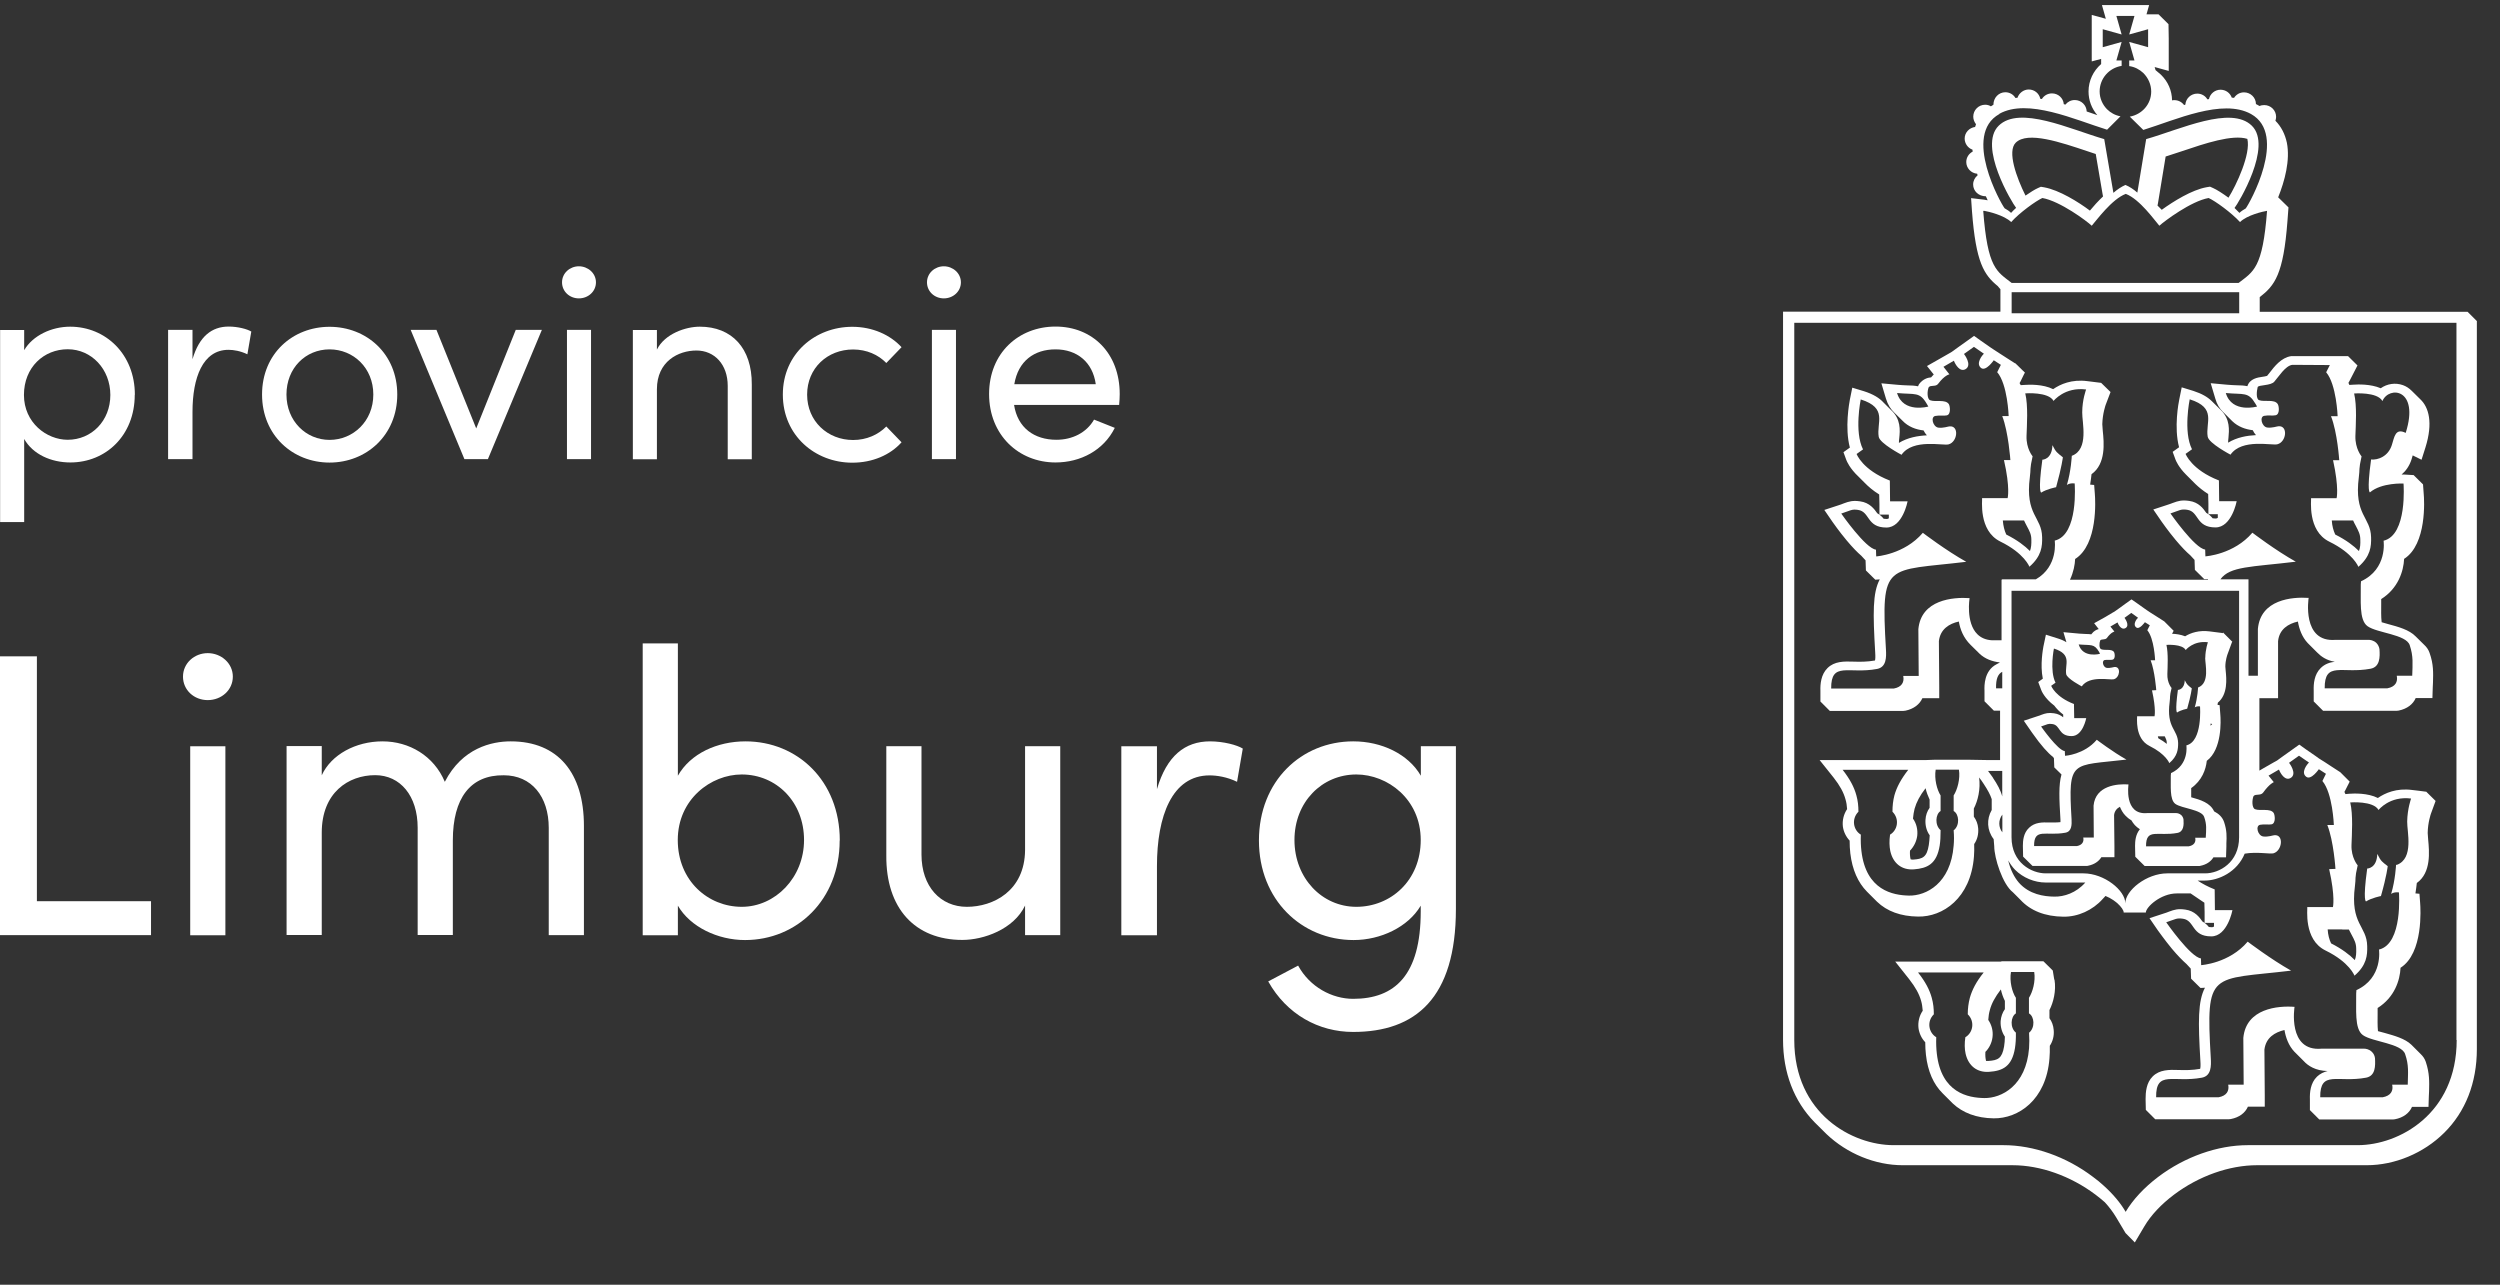 <?xml version="1.0" encoding="UTF-8"?>
<svg id="Laag_1" data-name="Laag 1" xmlns="http://www.w3.org/2000/svg" viewBox="0 0 218.18 112.12">
  <rect x="0" y="0" width="218.18" height="112.12" fill="#333333" stroke="none"/>
  <defs>
    <style>
      .cls-1 {
        fill: #fff;
      }
    </style>
  </defs>
  <g id="Laag_11" data-name="Laag 11">
    <polygon class="cls-1" points="159.73 61.75 160.56 60.92 161.4 61.75 159.73 61.75 159.73 61.75"/>
    <g>
      <path class="cls-1" d="M11.76,34.45c0,3.57-2.54,5.91-5.62,5.91-1.69,0-3.28-.72-4.03-2.05v7.25H.01v-16.76h2.1v1.76c.75-1.28,2.39-2.05,4.01-2.05,3.09,0,5.65,2.39,5.65,5.94h-.01ZM9.63,34.47c0-2.25-1.64-3.99-3.72-3.99s-3.82,1.57-3.82,3.99,1.98,3.91,3.82,3.91c2.08,0,3.72-1.65,3.72-3.91Z"/>
      <path class="cls-1" d="M21.93,28.94l-.34,1.98c-.6-.29-1.2-.39-1.65-.39-2.25,0-3.14,2.44-3.14,5.41v4.13h-2.13v-11.28h2.13v2.56c.58-1.98,1.67-2.85,3.16-2.85.8,0,1.62.22,1.96.43h.01Z"/>
      <path class="cls-1" d="M22.87,34.43c0-3.57,2.68-5.91,5.89-5.91s5.91,2.34,5.91,5.91-2.71,5.94-5.91,5.94-5.89-2.37-5.89-5.94ZM32.58,34.43c0-2.32-1.74-3.94-3.82-3.94s-3.76,1.62-3.76,3.94,1.71,3.96,3.76,3.96,3.82-1.62,3.82-3.96Z"/>
      <path class="cls-1" d="M45.02,28.79h2.27l-4.71,11.28h-2.05l-4.69-11.28h2.25l3.47,8.6,3.45-8.6h.01Z"/>
      <path class="cls-1" d="M49.05,24.64c0-.8.68-1.4,1.47-1.4s1.49.6,1.49,1.4-.68,1.4-1.49,1.4-1.47-.6-1.47-1.4ZM49.48,40.07v-11.28h2.1v11.28h-2.1Z"/>
      <path class="cls-1" d="M65.61,33.56v6.52h-2.1v-6.4c0-1.88-1.16-3.09-2.73-3.09s-3.45.94-3.45,3.38v6.11h-2.1v-11.28h2.1v1.71c.68-1.38,2.51-2,3.74-2,2.8,0,4.56,1.88,4.54,5.04h0Z"/>
      <path class="cls-1" d="M68.32,34.43c0-3.57,2.83-5.91,6.06-5.91,1.76,0,3.31.7,4.3,1.78l-1.33,1.38c-.7-.72-1.71-1.18-2.9-1.18-2.23,0-4.01,1.62-4.01,3.94s1.79,3.96,4.01,3.96c1.18,0,2.19-.46,2.9-1.18l1.33,1.38c-.99,1.11-2.54,1.78-4.3,1.78-3.24,0-6.06-2.37-6.06-5.94h0Z"/>
      <path class="cls-1" d="M80.9,24.64c0-.8.68-1.4,1.47-1.4s1.49.6,1.49,1.4-.68,1.4-1.49,1.4-1.47-.6-1.47-1.4ZM81.33,40.07v-11.28h2.1v11.28h-2.1Z"/>
      <path class="cls-1" d="M97.68,35.34h-9.18c.31,2,1.76,3.04,3.7,3.04,1.38,0,2.63-.62,3.28-1.76l1.81.72c-.97,1.96-2.99,3.02-5.17,3.02-3.21,0-5.8-2.39-5.8-5.97s2.58-5.89,5.8-5.89,5.6,2.32,5.6,5.89c0,.31-.02.62-.05.94h0ZM95.63,33.53c-.27-1.94-1.65-3.04-3.51-3.04s-3.26,1.01-3.6,3.04h7.11Z"/>
    </g>
    <g>
      <path class="cls-1" d="M3.22,78.65h9.96v2.96H0v-24.33h3.22v21.37Z"/>
      <path class="cls-1" d="M15.97,59.05c0-1.17.99-2.05,2.16-2.05s2.19.88,2.19,2.05-.99,2.05-2.19,2.05-2.16-.88-2.16-2.05ZM16.6,81.62v-16.49h3.07v16.49h-3.07Z"/>
      <path class="cls-1" d="M50.96,72.08v9.53h-3.07v-9.36c0-2.75-1.52-4.59-3.92-4.59-2.93-.04-4.45,2.01-4.45,5.68v8.26h-3.07v-9.36c0-2.79-1.52-4.59-3.71-4.59-2.33,0-4.66,1.52-4.66,5.01v8.94h-3.07v-16.49h3.07v2.55c.82-1.8,2.96-2.96,5.3-2.96s4.49,1.27,5.44,3.53c1.52-2.96,4.1-3.53,5.75-3.53,4.13,0,6.39,2.75,6.39,7.38v-.02.02Z"/>
      <path class="cls-1" d="M73.28,73.35c0,5.19-3.74,8.69-8.26,8.69-2.37,0-4.77-1.13-5.86-3v2.58h-3.07v-25.47h3.07v11.55c1.1-1.94,3.43-3,5.9-3,4.52,0,8.23,3.43,8.23,8.65v.02-.02ZM70.17,73.31c0-3.32-2.4-5.72-5.44-5.72-2.68,0-5.58,2.16-5.58,5.72s2.65,5.83,5.58,5.83,5.44-2.55,5.44-5.83Z"/>
      <path class="cls-1" d="M89.46,65.12h3.07v16.49h-3.07v-2.58c-.99,2.08-3.63,3-5.47,3-4.13,0-6.68-2.75-6.64-7.38v-9.53h3.07v9.46c0,2.79,1.66,4.56,3.96,4.56s5.05-1.38,5.08-4.95v-9.08h0Z"/>
      <path class="cls-1" d="M108.46,65.33l-.5,2.9c-.88-.43-1.77-.56-2.4-.56-3.28,0-4.59,3.57-4.59,7.91v6.04h-3.11v-16.49h3.11v3.74c.85-2.9,2.44-4.17,4.63-4.17,1.17,0,2.37.32,2.86.63h0Z"/>
      <path class="cls-1" d="M123.99,65.12h3.07v14.2c0,7.8-3.53,10.74-8.97,10.74-3,0-5.79-1.52-7.41-4.41l2.61-1.38c1.02,1.87,2.96,2.9,4.8,2.9,3.63,0,5.9-2.05,5.9-7.63v-.5c-1.1,1.87-3.5,3-5.86,3-4.52,0-8.26-3.5-8.26-8.69s3.71-8.65,8.23-8.65c2.47,0,4.8,1.1,5.9,3v-2.58h0ZM123.99,73.31c0-3.57-2.9-5.72-5.62-5.72-3,0-5.4,2.4-5.4,5.72s2.4,5.83,5.4,5.83,5.62-2.29,5.62-5.83Z"/>
    </g>
    <path class="cls-1" d="M214.38,90.76V28.17h-57.79v62.59c0,6.47,5.09,9.18,8.66,9.18h9.59c2.64,0,5.49,1,7.82,2.77.33.24.65.5.94.77.8.72,1.46,1.5,1.91,2.28.63-1.06,1.6-2.11,2.84-3.05,2.33-1.76,5.19-2.77,7.83-2.77h9.59c3.57,0,8.63-2.71,8.63-9.18M195.42,25.5h-19.86v1.84h19.86v-1.84ZM173.08,18.4c.38,5.03,1.18,5.28,2.48,6.29h19.81c1.29-1,2.1-1.27,2.48-6.29-.33.05-1.75.37-2.36.98-.75-.82-2.16-1.84-2.74-2.1-1.53.27-3.86,2.02-4.3,2.42-.4-.45-1.71-2.32-2.93-2.78-1.22.46-2.57,2.33-2.97,2.78-.43-.41-2.77-2.15-4.31-2.42-.57.26-1.99,1.28-2.72,2.1-.61-.6-2-.92-2.35-.98h-.09ZM183.54,17.16l-.04-.2-.6-3.52-.72-.24c-2.33-.78-5.22-1.77-6.26-.75-.77.75.07,3.06.85,4.62.42-.29.8-.53,1.07-.65l.27-.12.3.05c1.31.24,2.98,1.28,3.98,2.03.31-.38.71-.82,1.14-1.23M194.48,17.26c.69-1.1,1.97-3.83,1.65-5.14-1.3-.41-3.71.4-5.69,1.07-.5.16-.98.32-1.44.47l-.67,4.08-.04.2c.13.12.25.25.37.37,1.01-.73,2.62-1.74,3.91-1.97l.3-.05.27.12c.32.14.82.46,1.34.84M174.49,9.95c-3.25,1.8.14,7.84.46,8.23.21.11.41.25.56.4.13-.14.27-.29.44-.44-.33-.4-3.35-5.38-1.52-7.17,1.82-1.79,6.23.31,9.21,1.17l.8,4.69c.34-.3.71-.54,1.05-.69.34.14.7.37,1.04.67l.77-4.67c2.99-.85,7.4-2.95,9.22-1.17,1.84,1.8-1.19,6.79-1.51,7.18.16.15.3.3.43.43.14-.14.34-.27.55-.39.31-.4,3.71-6.43.46-8.24-2.49-1.38-6.59.52-9.4,1.39l-1.18-1.16c1.06-.19,1.87-1.08,1.87-2.19,0-.63-.27-1.2-.69-1.62-.33-.31-.76-.54-1.23-.6v-.49h.46l-.46-1.62,1.65.46v-1.57l-1.65.46.46-1.62h-1.58l.46,1.62-1.65-.46v1.57l1.65-.46-.46,1.62h.46v.47c-1.09.17-1.92,1.1-1.92,2.23,0,.6.25,1.15.64,1.55.31.31.72.54,1.18.62l-1.17,1.17c-2.81-.87-6.92-2.77-9.4-1.39M216.16,28.02v63.54c0,2.93-.99,5.46-2.85,7.3-1.79,1.78-4.31,2.83-6.75,2.83h-9.58c-2.43,0-5.08.94-7.25,2.57-1.12.84-2.02,1.8-2.59,2.77l-.83,1.4-.81-.82-.83-1.39c-.26-.43-.59-.88-.98-1.3-.25-.22-.52-.44-.81-.66-2.17-1.63-4.81-2.57-7.24-2.57h-9.59c-2.39,0-4.85-1.01-6.64-2.71l-1.05-1.04c-1.8-1.84-2.75-4.33-2.75-7.19V27.2h18.97v-1.96c-.08-.08-.15-.18-.23-.27-1.2-.98-1.91-2.05-2.25-6.52l-.08-1.16,1.17.14.11.02.17.03-.16-.35c-.64,0-1.11-.46-1.11-1.03,0-.32.15-.61.39-.8l-.04-.14c-.53-.04-.95-.49-.95-1.02,0-.4.23-.74.56-.91l-.02-.17c-.4-.14-.68-.53-.68-.97,0-.52.4-.94.91-1.01.03-.08.05-.16.08-.24-.14-.18-.24-.41-.24-.66,0-.57.46-1.04,1.04-1.04.18,0,.36.05.5.14.08-.05.14-.09.22-.14,0-.62.47-1.09,1.04-1.09.37,0,.71.2.88.5l.18-.02c.14-.41.53-.72.98-.72.5,0,.91.34,1.01.81l.14.02c.18-.3.51-.49.88-.49.54,0,.99.41,1.03.94l.14.04c.2-.25.49-.4.82-.4.56,0,1.02.44,1.04,1l.5.17.43.15c-.5-.58-.77-1.3-.77-2.07,0-.94.42-1.8,1.1-2.39v-.45l-.82.22V1.3l1.23.34-.34-1.2h4.12l-.23.81h1.05l.87.86.02,1.26v2.82l-1.23-.34.08.27c.2.16.33.27.46.39.62.6.97,1.39.98,2.25.07-.02.14-.02.21-.02.34,0,.65.17.84.43l.11-.04c.04-.54.49-.96,1.04-.96.38,0,.71.2.88.5l.14-.02c.1-.47.52-.82,1.01-.82.46,0,.84.29.98.69l.2.02c.18-.29.5-.48.87-.48.57,0,1.04.46,1.04,1.02.16.08.23.12.3.17.12-.05.27-.08.42-.08.58,0,1.04.46,1.04,1.03,0,.12-.03.23-.06.34.5.5.84,1.16,1,1.92.3,1.53-.19,3.34-.76,4.76q.08.08.9.88l-.09,1.19c-.35,4.66-1.11,5.63-2.42,6.64v1.28h18.14l.82.82-.02.02v-.03Z"/>
    <polygon class="cls-1" points="174.85 32.26 175.92 33.31 176.71 32.51 175.89 31.71 174.85 32.26"/>
    <g>
      <path class="cls-1" d="M207.47,74.53c-.04,1.27-.88,1.27-.88,1.27-.4,2.89-.1,2.87-.1,2.87.48-.31,1.3-.47,1.3-.47.51-1.79.59-2.61.59-2.61-.5-.39-.59-.42-.9-1.05"/>
      <path class="cls-1" d="M180.02,39.9c-.5-.4-.59-.43-.9-1.05-.04,1.27-.88,1.27-.88,1.27-.4,2.88-.1,2.87-.1,2.87.48-.31,1.3-.47,1.3-.47.5-1.8.59-2.61.59-2.61"/>
      <path class="cls-1" d="M190.67,59.35c-.03.86-.6.86-.6.86-.27,1.97-.07,1.97-.07,1.97.32-.22.88-.33.88-.33.35-1.22.4-1.78.4-1.78-.34-.27-.4-.29-.62-.72"/>
      <path class="cls-1" d="M211.74,69.09l.82.81-.41,1.12s-.27.76-.28,1.68c0,.12.02.34.04.56.1,1.05.28,2.9-.99,3.8-.02.24-.07.56-.12.91l.35.03.06.79c.04.49.29,4.4-1.71,5.67-.05,1.09-.52,2.58-2,3.51v.53c0,.38-.02,1.02.03,1.49.2.05.39.11.56.15.85.24,1.79.49,2.36,1.04l.82.82c.19.18.34.4.43.66.34,1.01.31,1.74.29,2.58l-.02.43-.03.93h-1.44c-.24.55-.76.94-1.49,1.08l-.18.02h-6.42l-.82-.82v-.94c-.02-.58.04-1.42.62-1.98.27-.26.59-.4.92-.49-1.05-.02-1.71-.46-2.08-.87l-.69-.69-.13-.13c-.5-.53-.75-1.23-.86-1.89-.84.2-1.62.66-1.75,1.71l.03,4.02v.96h-1.47c-.24.55-.76.94-1.49,1.08l-.18.02h-6.42l-.82-.82-.02-.94c0-.58.05-1.42.62-1.98.61-.6,1.43-.59,2.29-.56.54.02,1.17.02,1.85-.1.03-.09.05-.3.02-.72-.2-3.41-.22-5.18.4-6.36l-.39.02-.82-.81-.03-.88c-.11-.11-.24-.26-.37-.4-.34-.3-.76-.72-1.28-1.34-.66-.8-1.2-1.58-1.23-1.61l-.72-1.05,1.22-.4c.2-.06.34-.11.48-.17.49-.18.78-.27,1.42-.18.84.11,1.25.68,1.5,1.04.24.14.42.3.56.48.08,0,.17.02.27.02.06,0,.12-.02.18-.06v-.32h-.82v-.94l-.02-.82-.27-.18-.93-.63h-1.21c-1.41,0-2.7,1.2-2.7,1.67h-1.93c0-.2-.21-.5-.56-.82,0,0-.22-.18-.34-.26-.21-.14-.44-.27-.69-.37l-.24.26c-.88.99-2.17,1.57-3.44,1.55-1.6-.02-2.87-.52-3.75-1.48l-.65-.65c-.91-.7-1.63-3-1.63-4.02l-.05-.62c-.59-.76-.63-1.75-.17-2.54v-.95c-.12-.37-.34-.79-.72-1.36-.11-.18-.24-.35-.38-.53.14,1.01-.11,2.04-.46,2.71v.71c.21.28.35.63.38,1.02.04.5-.08.99-.35,1.37.02.38,0,.75-.02,1.1-.29,3.65-2.73,5.27-4.88,5.23-1.51-.02-2.71-.46-3.58-1.3l-.88-.88c-.78-.79-1.28-1.91-1.45-3.34-.04-.35-.06-.72-.06-1.11-.31-.33-.53-.77-.59-1.23-.06-.54.07-1.07.37-1.52-.02-.31-.06-.59-.14-.85-.16-.6-.49-1.2-1.03-1.89l-1.23-1.54h9.27l.82-.03h2.84l1.72.03h1.1v-4.31h-.54l-.82-.82v-.94c-.02-.43-.03-1.73,1.05-2.29l.3-.16c-.7-.08-1.31-.32-1.78-.76l-.14-.14-.64-.63c-.64-.63-.91-1.36-1.03-2.04-.83.18-1.62.66-1.74,1.71l.03,4.02v.96h-1.47c-.24.54-.76.94-1.48,1.09l-.18.02h-6.42l-.82-.82v-.94c-.02-.59.05-1.42.62-1.98.61-.6,1.43-.59,2.29-.56.54.02,1.17.02,1.85-.1.03-.09.05-.3.02-.72-.2-3.41-.23-5.18.4-6.36l-.39.03-.82-.81-.03-.88c-.11-.12-.24-.26-.37-.4-.34-.29-.76-.72-1.28-1.34-.66-.79-1.2-1.57-1.23-1.61l-.72-1.05,1.22-.4c.2-.06.35-.12.47-.17.49-.18.79-.27,1.43-.18.84.11,1.25.68,1.5,1.04.24.14.42.3.56.48.08,0,.16.02.27.02.06,0,.12-.02.18-.06v-.32h-.82v-.94l-.02-.82c-.55-.34-.96-.7-1.27-1.02l-.53-.53c-.77-.72-1.03-1.35-1.07-1.46l-.25-.68.56-.4c-.46-1.74-.05-3.91,0-4.19l.21-1.04,1.02.31c.82.26,1.36.6,1.71.99l.62.62c.91.8.82,1.81.75,2.48-.02.15-.03.29-.03.42.77-.47,1.65-.62,2.44-.66-.12-.13-.21-.27-.29-.43-.66-.07-1.34-.32-1.84-.85l-.7-.69c-.32-.3-.58-.7-.74-1.23l-.4-1.34,1.42.13c.32.03.6.04.84.05.33,0,.65.02.94.08l.08-.18c.38-.5.82-.58,1.06-.6.08-.08.15-.18.23-.25l-.59-.74.97-.55.91-.52.29-.17.51-.37.87-.62.56-.4.56.4.86.6.3.2.54.35.62.4.72.46-.11.21.21.14.72.46-.37.76-.08.14.1.18.31-.02c.44-.03,1.62-.08,2.52.37.62-.43,1.62-.88,2.99-.7l1.2.15.82.8-.43,1.13s-.27.76-.29,1.68c0,.12.02.34.04.56.11,1.05.29,2.9-.98,3.8-.03.24-.06.56-.12.91l.35.03.06.79c.04.49.29,4.4-1.72,5.67-.02.49-.14,1.15-.45,1.81h12.03c.04-.06.04-.07-.31-.05l-.82-.81-.03-.87c-.12-.12-.24-.26-.37-.4-.34-.29-.76-.72-1.28-1.34-.66-.79-1.2-1.57-1.23-1.61l-.72-1.05,1.22-.4c.2-.06.34-.12.48-.17.49-.18.78-.27,1.42-.18.85.11,1.25.68,1.5,1.04.24.14.42.3.56.48.08,0,.15.02.27.02.06,0,.12-.02.18-.06v-.32h-.82v-.94l-.02-.82c-.46-.29-.82-.59-1.11-.87l-.82-.82c-.66-.66-.88-1.21-.92-1.31l-.25-.68.56-.4c-.46-1.74-.04-3.91.02-4.19l.21-1.04,1.01.31c.75.24,1.25.54,1.6.88l.81.8c.82.79.72,1.76.66,2.42-.02.15-.03.29-.03.42.77-.47,1.65-.62,2.43-.66-.11-.13-.21-.27-.28-.43-.63-.07-1.28-.3-1.78-.78l-.82-.82c-.3-.29-.53-.66-.67-1.16l-.4-1.34,1.41.13c.33.03.6.04.85.05.34,0,.65.02.94.08.21-.66.9-.76,1.32-.82.11-.02.3-.04.4-.08l.21-.26c.43-.56,1.02-1.33,1.88-1.46h4.98l.82.81-.71,1.38-.08.14.08.18.33-.02c.43-.03,1.52-.07,2.41.31.55-.39,1.27-.51,1.94-.27.28.1.54.27.77.5l.75.74c.73.69,1.12,2.03.44,4.2l-.34,1.07-.77-.38-.11.37c-.18.55-.49.99-.86,1.3h.21l.84.05.82.81.06.83c.05.49.29,4.4-1.71,5.67-.05,1.08-.52,2.58-2,3.51v.53c0,.37-.02,1.02.04,1.49.19.06.38.11.56.16.88.24,1.84.49,2.41,1.08l.72.71c.22.2.39.43.49.72.36,1.01.32,1.74.3,2.58l-.02.43-.03.94h-1.46c-.23.54-.75.94-1.48,1.09l-.18.02h-6.42l-.82-.82v-.94c-.02-.59.04-1.42.62-1.98.35-.34.77-.49,1.22-.54-.75-.12-1.23-.49-1.55-.82l-.66-.66c-.06-.05-.11-.1-.15-.15-.5-.53-.75-1.23-.86-1.88-.83.19-1.62.66-1.73,1.71v4.98h-1.63v6.32l.34-.2.91-.52.29-.16.51-.37.87-.62.56-.4.56.4.87.6.29.21.54.34.61.4.71.46.82.82-.38.75-.08.15.09.19.32-.03c.43-.03,1.62-.08,2.51.37.62-.43,1.62-.88,2.99-.7,0,0,1.2.14,1.2.15M170.52,72.45c.53-.43.46-1.4-.02-1.67v-1.36c.32-.49.59-1.45.46-2.25h-2.03c-.13.81.11,1.75.43,2.25v1.36c-.45.27-.52,1.24,0,1.67,0,.53-.02.98-.08,1.35-.26,1.61-1.08,1.98-2.25,2.07-1.04.08-1.82-.51-2.06-1.6-.08-.4-.1-.88-.02-1.43.66-.39.85-1.36.21-2,0-.5.05-.97.17-1.43.2-.71.57-1.41,1.21-2.23h-5.73c.64.82,1.01,1.52,1.2,2.23.13.46.18.92.18,1.43-.63.63-.45,1.61.21,2-.02.53,0,1.01.05,1.43.4,3.44,2.76,3.86,4.15,3.89,1.49.03,3.64-1.05,3.9-4.36.04-.41.04-.87,0-1.35M189.16,76.22h3.29c1.23,0,2.96-.94,2.96-3.15v-21.51h-19.86v21.51c0,2.22,1.75,3.15,2.98,3.15h3.29c1.84,0,3.66,1.5,3.66,2.61,0-1.11,1.84-2.61,3.67-2.61M192.5,48.55s2.45-.16,4.07-2.06c0,0,2.03,1.55,3.79,2.53-3.89.47-5.76.39-6.58,1.54h2.45v8.41h.82v-4.08c.23-2.58,2.99-2.81,4.43-2.71,0,0-.63,3.92,2.36,3.66h2.87c.12,0,.43.03.68.27.14.14.24.34.27.54.05.68.05,1.55-.77,1.71-2.49.47-4.03-.69-4.01,1.71h5.47c.69-.13.93-.55.82-1.1h1.35c.03-1.05.11-1.68-.22-2.67-.32-.94-2.84-1.05-3.68-1.65-.77-.55-.56-2.32-.59-3.63l.02-.29c2.34-1.07,1.97-3.54,1.97-3.54,2.1-.5,1.74-4.99,1.74-4.99,0,0-1.91-.1-2.93.77,0,0-.3.03.1-2.87.58.06,1.49-.25,1.81-1.26.22-.69.3-1.52,1.21-1.06,1.23-3.87-1.46-4.13-2.03-2.78-.45-.82-2.47-.66-2.47-.66.26,1.09.14,2.8.11,3.71-.03,1.12.54,1.78.54,1.78-.27,1.18-.14,1.09-.24,1.81-.43,3.35,1.03,3.45,1.07,5.25.02.79-.04,1.65-1.11,2.58,0,0-.43-1.17-2.54-2.2-1.94-.96-1.55-3.67-1.59-3.79h2.23s.23-.86-.31-3.32h.54s-.16-2.43-.72-3.84h.58s-.1-2.77-1-3.83l.32-.63-3.28-.02c-.62.09-1.19,1.05-1.56,1.46-.3.38-1.4.27-1.46.49-.09.35-.15,1.02.12,1.13.46.18,1.34-.11,1.63.34.12.18.2.9-.18.98-.26.06-.64-.02-1,.05-.43.08-.21.95.26,1.02.42.06.88-.11.98-.11.86-.08.71,1.36-.08,1.57-.46.14-3.1-.53-4.1.91,0,0-1.89-.99-1.99-1.57-.21-1.23.82-2.51-1.57-3.26,0,0-.58,2.82.2,4.36l-.56.4s.51,1.39,2.91,2.32l.02,1.81h1.53s-.43,2.29-1.85,2.29c-1.74,0-1.42-1.39-2.47-1.54-.56-.08-.62.04-1.46.32,0,0,2.13,3.06,3.03,3.15l.02.59.02.02v-.02ZM174.74,50.56h2.93c1.99-1.14,1.65-3.38,1.65-3.38,2.1-.5,1.74-4.99,1.74-4.99-.49-.05-.68.14-.68.14.37-1.23.43-2.55.43-2.55,1.52-.56.89-2.92.91-3.79,0-1.11.34-2,.34-2-1.88-.24-2.84,1-2.84,1-.45-.82-2.47-.66-2.47-.66.26,1.09.14,2.8.11,3.71-.04,1.12.53,1.78.53,1.78-.27,1.18-.14,1.09-.24,1.81-.43,3.35,1.04,3.45,1.07,5.25.02.79-.04,1.65-1.11,2.58,0,0-.43-1.17-2.54-2.2-1.94-.96-1.55-3.67-1.59-3.79h2.23s.24-.86-.32-3.32h.56s-.17-2.43-.71-3.84h.56s-.09-2.77-1-3.83l.32-.64-.62-.4s-.68.99-1.1.68c-.5-.38.08-1.11.24-1.25l-.87-.6-.87.62s.76.97.13,1.33c-.49.27-.88-.4-1.01-.74l-.91.53.52.66s-.4.05-.98.82c-.21.3-.66.08-.83.31-.14.34-.15,1.02.13,1.13.46.18,1.33-.11,1.63.34.11.18.2.9-.18.98-.26.06-.65-.02-1,.05-.44.08-.21.95.26,1.02.42.06.88-.11.98-.11.86-.08.7,1.36-.08,1.57-.46.14-3.11-.53-4.11.91,0,0-1.89-.99-1.99-1.57-.21-1.23.82-2.51-1.57-3.26,0,0-.58,2.82.2,4.36l-.56.4s.5,1.39,2.9,2.32l.02,1.81h1.53s-.43,2.29-1.85,2.29c-1.74,0-1.42-1.39-2.48-1.54-.55-.08-.61.04-1.46.32,0,0,2.13,3.06,3.03,3.15l.02.59s2.45-.16,4.07-2.06c0,0,2.03,1.55,3.79,2.53-7.04.85-7.46-.08-7.01,7.64.04.68.05,1.55-.77,1.71-2.49.47-4.03-.69-4.01,1.71h5.47c.69-.13.93-.55.82-1.1h1.35l-.03-4.08c.24-2.58,3.03-2.81,4.47-2.71,0,0-.35,2.14.68,3.15.3.3.72.5,1.29.53h.82v-5.29h.02l.04-.03ZM205.35,45.42h-1.85c.03.49.14.88.3,1.23.96.48,1.62.99,2.07,1.44.12-.3.13-.62.12-.99,0-.47-.16-.75-.39-1.2-.08-.14-.16-.3-.24-.48M176.06,45.42h-1.27c.04.49.14.88.3,1.23.96.48,1.62.99,2.07,1.44.11-.3.13-.62.12-.99,0-.47-.16-.75-.4-1.2-.08-.14-.15-.3-.24-.48h-.59,0ZM166.69,74.24c-.02.27,0,.52.05.75.08.03.14.03.23.03.82-.06,1.19-.2,1.36-1.27.04-.24.06-.53.08-.85-.27-.37-.4-.85-.37-1.35.02-.4.15-.76.36-1.05v-.72c-.14-.3-.27-.63-.35-.99-.5.64-.8,1.22-.96,1.79-.07.27-.11.55-.14.86.31.44.43.98.37,1.51-.07.5-.3.95-.64,1.3M178.53,77.02c-.97,0-1.97-.41-2.67-1.11-.24-.25-.43-.52-.6-.82.2.85.53,1.47.93,1.94.91,1.03,2.19,1.21,3.09,1.22.85.02,1.91-.32,2.71-1.23h-3.46ZM209.17,75.48c1.52-.55.89-2.92.91-3.79.02-1.11.34-2,.34-2-1.88-.24-2.84,1-2.84,1-.45-.82-2.47-.66-2.47-.66.26,1.09.14,2.8.11,3.71-.04,1.12.54,1.78.54,1.78-.28,1.18-.14,1.1-.24,1.81-.43,3.35,1.04,3.45,1.07,5.24.02.8-.04,1.66-1.11,2.58,0,0-.42-1.17-2.53-2.2-1.94-.95-1.55-3.67-1.59-3.79h2.24s.22-.86-.33-3.31l.55-.02s-.15-2.42-.71-3.83h.57s-.1-2.77-1-3.84l.31-.63-.62-.4s-.68.99-1.1.66c-.5-.37.08-1.1.24-1.24l-.87-.6-.87.62s.76.97.13,1.33c-.48.27-.88-.4-1.01-.74l-.91.53.46.57s-.36.12-.93.91c-.22.3-.66.08-.84.31-.14.34-.15,1.02.13,1.14.46.18,1.33-.11,1.63.33.11.18.2.9-.18.99-.26.05-.65-.03-1,.04-.44.08-.21.95.26,1.02.43.06.88-.11.98-.11.85-.08.69,1.36-.08,1.58-.29.08-1.45-.15-2.51.03-.66,1.61-2.28,2.35-3.5,2.35h-.61c.39.26.88.53,1.49.77l.02,1.81h1.53s-.43,2.29-1.85,2.29c-1.74,0-1.42-1.39-2.47-1.54-.56-.08-.62.03-1.46.31,0,0,2.13,3.06,3.03,3.15l.02.59s2.45-.15,4.06-2.05c0,0,2.03,1.54,3.79,2.53-7.04.84-7.46-.08-7.01,7.63.04.68.05,1.55-.77,1.71-2.49.47-4.03-.69-4,1.71h5.46c.69-.13.94-.55.83-1.1h1.35l-.03-4.08c.24-2.58,3.03-2.82,4.47-2.71,0,0-.64,3.92,2.36,3.65h3.71c.12,0,.43.03.68.28.15.14.24.33.27.54.04.68.05,1.55-.77,1.71-2.49.47-4.03-.69-4.01,1.71h5.46c.69-.13.94-.55.82-1.1h1.36c.02-1.06.11-1.69-.23-2.67-.32-.94-2.85-1.06-3.68-1.65-.77-.54-.56-2.32-.59-3.63l.02-.3c2.34-1.07,1.97-3.54,1.97-3.54,2.1-.5,1.74-4.99,1.74-4.99-.49-.05-.68.14-.68.14.37-1.23.43-2.55.43-2.55M204.41,81.11h-1.27c.03.49.14.89.3,1.22.96.49,1.62,1,2.07,1.46.12-.31.13-.62.12-.99,0-.48-.16-.77-.39-1.2-.08-.14-.16-.3-.25-.48h-.58ZM174.74,60.07v-1.44c-.36.18-.56.59-.54,1.44h.54ZM173.92,67.87c.39.58.68,1.1.82,1.64v-2.23h-1.24c.15.2.3.4.43.59M174.75,71.09c-.37.49-.34,1.12,0,1.55v-1.55ZM194.25,34.3c.54,1.8,2.73,1.18,2.73,1.18l-.14-.24c-.63-1.07-1-.79-2.59-.94M165.56,34.3c.54,1.8,2.73,1.18,2.73,1.18l-.14-.24c-.62-1.07-1-.79-2.59-.94"/>
      <path class="cls-1" d="M178.85,92.28l-.91-.03.91.03ZM177.08,90.12c.03.49.03.94,0,1.36-.26,3.29-2.42,4.37-3.9,4.35-1.39-.02-3.76-.43-4.15-3.88-.05-.43-.07-.9-.05-1.43-.66-.39-.85-1.37-.21-2,0-.5-.05-.97-.18-1.43-.19-.71-.56-1.41-1.2-2.22h5.73c-.65.81-1.01,1.51-1.21,2.22-.12.46-.18.93-.18,1.43.65.63.45,1.62-.21,2-.08.54-.07,1.02.02,1.43.24,1.08,1.02,1.67,2.06,1.59,1.17-.08,1.99-.46,2.25-2.07.06-.38.09-.82.08-1.35-.53-.43-.46-1.39,0-1.68v-1.36c-.33-.49-.57-1.45-.43-2.25h2.03c.13.81-.14,1.76-.46,2.25v1.36c.48.27.55,1.24.02,1.68M173.25,91.82c.35-.34.58-.81.64-1.3.07-.54-.07-1.07-.37-1.51.02-.31.06-.59.14-.87.15-.57.46-1.14.96-1.79.08.37.2.7.35,1v.72c-.21.29-.34.66-.37,1.04-.03.5.11.98.37,1.36,0,.32-.03.6-.07.86-.18,1.06-.55,1.2-1.36,1.26h-.22v-.03c-.05-.21-.07-.46-.05-.74M179.28,85.5l-.13-.8h0l-.82-.81h-3.67v.03h-9.26l1.22,1.54c.54.69.87,1.28,1.04,1.89.08.27.11.54.14.86-.3.43-.43.98-.37,1.51.06.46.27.91.59,1.24,0,.38.02.75.06,1.1.16,1.44.66,2.57,1.46,3.36l.88.88h0c.87.82,2.07,1.28,3.57,1.3,2.14.03,4.59-1.59,4.87-5.23.03-.36.04-.72.03-1.1.26-.39.39-.88.34-1.38-.03-.39-.16-.74-.37-1.03v-.71c.34-.66.6-1.68.44-2.65"/>
      <path class="cls-1" d="M192.91,63.32c0-.06.02-.13.03-.19l.12.08c-.05.05-.1.08-.14.11M192.45,57.41c0,.59.42,2.2-.62,2.59,0,0-.04.89-.29,1.74,0,0,.13-.13.46-.09,0,0,.24,3.06-1.19,3.4,0,0,.26,1.69-1.34,2.42l-.02.21c.02.89-.12,2.1.4,2.48.57.4,2.29.49,2.51,1.13.24.67.18,1.1.14,1.82h-.92c.08.37-.09.66-.56.75h-3.73c-.02-1.63,1.04-.85,2.74-1.17.56-.11.56-.71.53-1.17-.02-.14-.08-.26-.18-.37-.18-.17-.38-.19-.46-.19h-2.54c-2.04.18-1.62-2.5-1.62-2.5-.98-.07-2.88.09-3.05,1.85l.02,2.78h-.92c.08.37-.09.66-.56.75h-3.73c-.02-1.63,1.03-.85,2.74-1.17.56-.11.55-.71.53-1.17-.31-5.27-.02-4.64,4.79-5.21-1.2-.67-2.59-1.73-2.59-1.73-1.1,1.3-2.77,1.4-2.77,1.4l-.02-.41c-.61-.06-2.07-2.15-2.07-2.15.57-.19.61-.27.99-.21.72.1.5,1.05,1.68,1.05.98,0,1.27-1.57,1.27-1.57h-1.05l-.02-1.23c-1.64-.63-1.99-1.59-1.99-1.59l.38-.27c-.53-1.05-.14-2.98-.14-2.98,1.63.52.94,1.39,1.07,2.23.07.4,1.36,1.07,1.36,1.07.68-.98,2.48-.53,2.8-.62.53-.14.65-1.13.05-1.07-.07,0-.37.11-.66.08-.33-.04-.48-.64-.18-.69.24-.04.5.02.68-.03.26-.06.2-.55.12-.67-.2-.3-.8-.11-1.11-.24-.2-.07-.18-.54-.09-.77.12-.15.43-.02.58-.21.39-.53.66-.56.66-.56l-.35-.44.62-.36c.08.24.37.69.69.5.43-.24-.08-.9-.08-.9l.59-.43.59.42c-.1.08-.5.59-.15.85.28.21.75-.46.75-.46l.43.27-.22.43c.61.73.68,2.62.68,2.62h-.39c.37.95.49,2.61.49,2.61l-.37.02c.37,1.68.22,2.26.22,2.26h-1.52c.02.08-.24,1.93,1.08,2.59,1.45.72,1.73,1.5,1.73,1.5.73-.62.77-1.22.77-1.75-.03-1.23-1.04-1.29-.74-3.58.07-.5-.03-.43.17-1.23,0,0-.4-.44-.37-1.22.02-.62.09-1.79-.08-2.54,0,0,1.39-.1,1.68.45,0,0,.66-.84,1.94-.68,0,0-.22.6-.23,1.36M183.19,56.89c.03.05.06.11.08.17,0,0-1.49.41-1.86-.82,1.1.1,1.34-.09,1.78.65M188.84,64.26h.08c.12.25.18.37.18.6v.06c-.2-.16-.45-.33-.74-.49-.02-.05-.03-.1-.04-.17h.52ZM194.01,55.25l-.02.02v-.02l-1.18-.15c-.88-.11-1.61.12-2.11.43-.38-.15-.8-.21-1.14-.22l.14-.26h0l-.82-.82-.72-.46-.43-.27-.36-.24-.2-.14-.59-.42-.56-.39-.56.4-.59.43-.34.24c-.11.06-.18.1-.18.1l-.62.37-.97.54.4.51c-.2.05-.43.17-.61.41l-.04.05c-.14-.02-.3-.03-.46-.03s-.34-.02-.56-.03l-1.41-.13.26.88c-.21-.13-.47-.25-.78-.34l-1.01-.32-.22,1.04c-.03.19-.3,1.58-.05,2.8l-.4.29.25.67c.03.1.3.75,1.15,1.39.18.24.43.52.78.78v.24c-.2-.16-.45-.3-.8-.35-.49-.07-.75,0-1.12.14-.08.03-.18.08-.31.11l-1.21.4.72,1.04c.8,1.14,1.39,1.78,1.83,2.12.03.03.05.08.08.11l.03.78h0v.02h0l.63.62c-.26.9-.2,2.14-.09,3.95v.21c-.35.04-.68.03-.97.03-.6-.02-1.27-.03-1.78.47-.48.46-.53,1.11-.53,1.57l.02.94.82.81h4.78l.09-.02c.51-.1.91-.37,1.14-.74h1.14v-.95l-.03-2.73c.04-.35.25-.59.51-.72.11.27.26.55.49.78.13.14.3.28.51.4.08.15.19.29.3.42.12.12.26.25.44.36-.38.46-.42,1.05-.42,1.46l.02.94h0l.82.81h4.78l.09-.02c.51-.1.91-.37,1.13-.74h1.1l.03-.93v-.29c.03-.57.05-1.12-.2-1.86-.15-.44-.47-.72-.87-.93-.34-.75-1.2-1.01-2-1.23v-.8c.94-.66,1.28-1.62,1.36-2.38,1.34-1,1.23-3.51,1.18-4.06l-.06-.8-.18-.02c0-.07.02-.14.03-.2.88-.73.75-2.08.68-2.78-.02-.14-.03-.3-.03-.36,0-.57.18-1.04.18-1.05l.4-1.09.03-.03-.82-.82v.06Z"/>
    </g>
  </g>
</svg>
